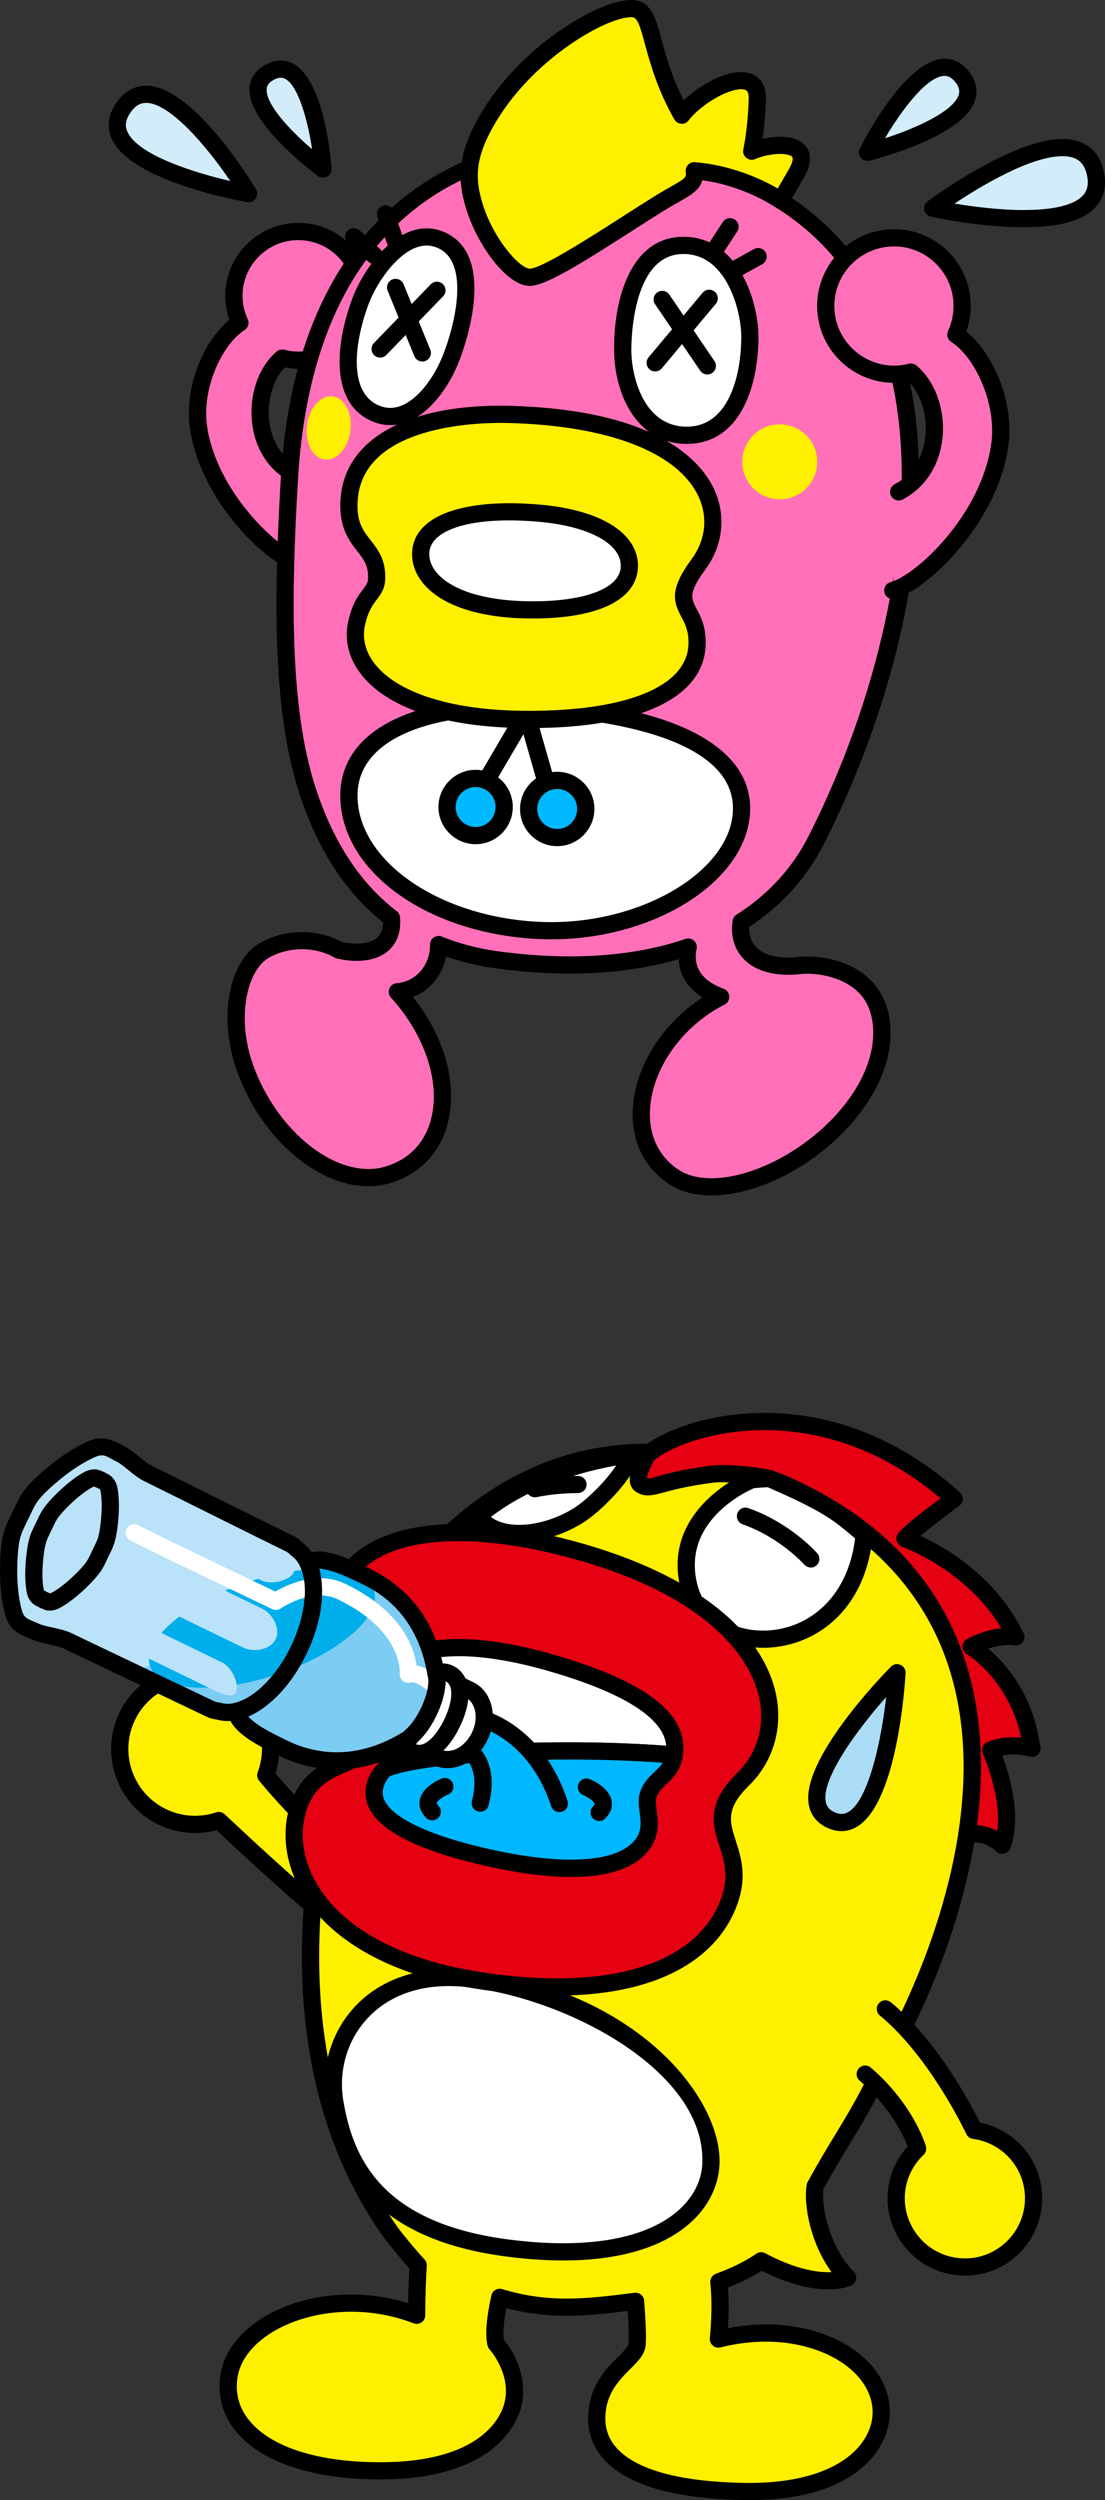 <?xml version="1.0" encoding="UTF-8"?>
<svg xmlns="http://www.w3.org/2000/svg" viewBox="0 0 101.636 229.954">
  <rect x="0" y="0" width="101.636" height="229.954" fill="#333333" stroke="none"/>
  <defs>
    <style>
      .cls-1, .cls-2 {
        fill: #00b8ff;
      }

      .cls-3, .cls-4 {
        fill: #fff;
      }

      .cls-5 {
        fill: #fff000;
      }

      .cls-6, .cls-7 {
        fill: #ff70b8;
      }

      .cls-8, .cls-9 {
        fill: #bae2f8;
      }

      .cls-10 {
        fill: #acddf7;
      }

      .cls-11 {
        fill: #e50012;
      }

      .cls-9, .cls-12, .cls-13 {
        mix-blend-mode: multiply;
      }

      .cls-12 {
        fill: #7dccf3;
      }

      .cls-13 {
        fill: #00aeeb;
      }

      .cls-14 {
        fill: #d2ecfa;
      }

      .cls-14, .cls-7, .cls-4, .cls-2 {
        fill-rule: evenodd;
      }

      .cls-15 {
        isolation: isolate;
      }
    </style>
  </defs>
  <g class="cls-15">
    <g id="_レイヤー_2" data-name="レイヤー 2">
      <g id="_レイヤー_1-2" data-name="レイヤー 1">
        <g>
          <g>
            <path class="cls-7" d="M27.536,51.878c-2.609-.724-8.332-6.26-9.268-12.522-.588-3.929,1.549-8.235,3.8-9.666-.419-.898-.621-1.917-.532-2.978,.275-3.255,3.137-5.673,6.394-5.399,3.255,.274,5.673,3.135,5.398,6.39-.273,3.255-3.134,5.673-6.392,5.4-.333-.03-.656-.091-.972-.172-2.821,2.377-2.937,8.547,1.06,10.627"/>
            <path d="M27.536,52.669c-.069,0-.141-.009-.212-.029-2.819-.782-8.846-6.519-9.839-13.167-.593-3.957,1.322-8.187,3.617-10.058-.312-.886-.434-1.831-.356-2.768,.312-3.685,3.583-6.428,7.25-6.122,1.784,.15,3.404,.987,4.56,2.356,1.157,1.368,1.711,3.105,1.559,4.89-.309,3.683-3.56,6.446-7.246,6.122-.223-.02-.445-.052-.672-.096-1.074,1.11-1.646,3.018-1.44,4.888,.209,1.891,1.168,3.412,2.632,4.174,.387,.202,.537,.679,.336,1.067-.199,.386-.674,.544-1.067,.336-1.939-1.009-3.205-2.979-3.473-5.402-.284-2.568,.607-5.131,2.27-6.532,.196-.164,.457-.225,.707-.161,.275,.071,.556,.124,.847,.15,2.792,.25,5.295-1.862,5.531-4.677,.115-1.365-.308-2.691-1.191-3.737s-2.121-1.684-3.485-1.799c-2.805-.249-5.302,1.86-5.539,4.677-.073,.881,.086,1.773,.46,2.576,.169,.36,.043,.788-.293,1.002-2.056,1.307-3.965,5.384-3.442,8.881,.903,6.041,6.554,11.282,8.698,11.878,.421,.116,.667,.553,.55,.974-.097,.349-.415,.579-.762,.579Z"/>
          </g>
          <g>
            <path class="cls-14" d="M79.786,14.008s5.534-10.916,8.7-6.952c3.167,3.962-8.7,6.952-8.7,6.952Z"/>
            <path d="M79.786,14.799c-.237,0-.466-.106-.618-.297-.193-.242-.228-.575-.087-.853,.428-.844,4.285-8.252,7.807-8.252,.587,0,1.448,.202,2.217,1.165,.858,1.072,.784,2.055,.57,2.69-1.103,3.27-8.819,5.302-9.696,5.523-.064,.016-.129,.024-.193,.024Zm7.102-7.819c-1.587,0-3.909,3.062-5.49,5.738,2.86-.924,6.267-2.458,6.776-3.972,.082-.246,.141-.637-.307-1.196-.407-.511-.755-.57-.98-.57Z"/>
          </g>
          <g>
            <path class="cls-14" d="M85.789,19.154s13.505-10.022,14.964-3.203c1.461,6.816-14.964,3.203-14.964,3.203Z"/>
            <path d="M94.16,20.901c-4.063,0-8.36-.935-8.542-.974-.303-.067-.539-.304-.603-.608-.066-.303,.053-.616,.302-.801,.315-.233,7.783-5.736,12.414-5.736,2.034,0,3.381,1.066,3.795,3.003,.264,1.228,.056,2.272-.617,3.105-1.094,1.354-3.302,2.011-6.749,2.011Zm-6.363-2.178c1.614,.269,4.056,.595,6.363,.595,3.61,0,4.993-.775,5.517-1.424,.363-.448,.462-1.031,.302-1.779-.26-1.21-.953-1.75-2.248-1.75-2.956,0-7.556,2.778-9.933,4.358Z"/>
          </g>
          <g>
            <path class="cls-14" d="M29.714,15.545s-.881-11.136-4.931-8.888c-4.05,2.247,4.931,8.888,4.931,8.888Z"/>
            <path d="M29.714,16.337c-.167,0-.332-.052-.471-.155-.666-.492-6.503-4.904-6.294-8.085,.04-.628,.325-1.508,1.451-2.131,.477-.265,.954-.4,1.419-.4,3.711,0,4.552,8.262,4.683,9.918,.025,.309-.134,.603-.405,.753-.12,.067-.252,.1-.384,.1Zm-3.895-9.188c-.193,0-.413,.067-.652,.199-.536,.299-.623,.611-.638,.85-.092,1.399,2.132,3.779,4.177,5.527-.473-3.124-1.514-6.577-2.887-6.577Z"/>
          </g>
          <g>
            <path class="cls-14" d="M22.861,17.806s-7.921-13.145-11.517-7.896c-3.601,5.245,11.517,7.896,11.517,7.896Z"/>
            <path d="M22.861,18.597c-.045,0-.091-.004-.136-.011-1.105-.194-10.845-2.006-12.481-5.897-.307-.728-.477-1.88,.448-3.226,.894-1.307,1.99-1.581,2.75-1.581,4.239,0,9.509,8.542,10.096,9.516,.16,.266,.15,.601-.025,.857-.149,.217-.394,.343-.652,.343ZM13.442,9.464c-.357,0-.897,.092-1.446,.893-.564,.823-.438,1.375-.294,1.718,.911,2.169,6.128,3.799,9.478,4.576-2.205-3.255-5.578-7.188-7.738-7.188Z"/>
          </g>
          <g>
            <path class="cls-6" d="M73.194,88.842c-4.045,.278-5.38-1.927-5.021-4.051,3.053-1.935,5.38-4.508,6.937-7.59,5.519-10.943,9.667-25.259,8.4-37.952-2.402-24.068-23.16-25.818-32.496-25.671,0,0-22.612-.01-24.398,30.477-.613,10.456-.823,21.002,1.65,28.624,1.671,5.154,4.242,9.089,7.737,11.751,.252,3.139-2.655,3.48-4.858,2.954-2.271-1.311-4.984-1.072-6.881,.064-2.226,1.336-3.366,5.768-1.87,10.356,2.233,6.842,8.438,11.625,13.159,10.285,6.452-1.836,6.889-10.391,.987-16.866,2.155-.167,3.823-2.036,3.8-4.346,1.635,.662,3.407,1.137,5.327,1.399,6.975,.95,12.879,.462,17.633-1.171-.457,2.18,.714,3.741,2.988,4.585-7.124,3.612-9.927,12.798-4.35,16.533,4.075,2.729,12.513-.791,16.745-6.615,2.839-3.902,2.945-7.634,1.623-9.885-1.451-2.465-4.84-3.208-7.111-2.88Z"/>
            <path d="M65.439,109.954h-.001c-1.551,0-2.877-.361-3.94-1.074-2.299-1.539-3.467-4.012-3.288-6.963,.235-3.878,2.748-7.807,6.398-10.172-1.364-.865-2.121-2.085-2.19-3.529-4.801,1.418-10.522,1.708-16.857,.843-1.575-.214-3.094-.577-4.529-1.077-.337,1.721-1.486,3.111-3.047,3.717,2.976,3.754,4.179,8.185,3.144,11.819-.761,2.672-2.663,4.566-5.357,5.332-.598,.17-1.23,.256-1.877,.256-4.927,0-10.195-4.753-12.251-11.056-1.523-4.667-.549-9.622,2.214-11.281,2.216-1.326,5.288-1.402,7.579-.131,.461,.102,.929,.156,1.361,.156,.635,0,1.496-.114,1.995-.654,.285-.308,.43-.748,.435-1.312-3.444-2.733-6.037-6.736-7.714-11.907-2.518-7.761-2.299-18.482-1.687-28.914,1.808-30.865,24.955-31.222,25.188-31.222,.298-.005,.619-.008,.954-.008,19.15,0,30.631,9.373,32.329,26.392,1.142,11.442-1.949,25.434-8.481,38.385-1.585,3.137-3.905,5.724-6.901,7.698-.043,.674,.141,1.286,.531,1.748,.678,.801,1.943,1.173,3.694,1.051,.309-.047,.704-.074,1.115-.074,2.303,0,5.281,.878,6.732,3.343,1.33,2.264,1.59,6.277-1.665,10.752-3.317,4.566-9.157,7.88-13.884,7.88Zm-2.139-23.64c.19,0,.377,.068,.524,.198,.213,.188,.309,.477,.251,.756-.356,1.697,.482,2.935,2.488,3.68,.295,.11,.497,.384,.515,.696,.018,.314-.151,.609-.432,.751-3.872,1.964-6.628,5.829-6.857,9.618-.143,2.367,.776,4.339,2.589,5.553,.799,.535,1.828,.806,3.06,.806,4.191,0,9.61-3.108,12.605-7.229,2.808-3.861,2.607-7.271,1.58-9.019-1.113-1.892-3.587-2.564-5.367-2.564-.332,0-.651,.023-.948,.066-.312,.023-.554,.032-.786,.032-2.399,0-3.654-.888-4.283-1.634-.76-.898-1.06-2.093-.845-3.364,.037-.222,.167-.416,.356-.538,2.907-1.842,5.145-4.291,6.654-7.279,6.306-12.503,9.416-26.528,8.32-37.516-2.06-20.635-17.862-24.966-30.755-24.966-.326,0-.638,.003-.941,.008-.905,.003-21.902,.387-23.621,29.733-.603,10.275-.824,20.82,1.614,28.332,1.621,5.006,4.133,8.83,7.463,11.366,.179,.136,.291,.342,.309,.567,.096,1.185-.185,2.142-.836,2.848-.702,.761-1.794,1.163-3.158,1.163-.587,0-1.221-.078-1.836-.225-.074-.018-.145-.047-.212-.085-1.816-1.048-4.307-1-6.079,.058-1.857,1.115-2.913,5.172-1.524,9.431,1.824,5.588,6.544,9.966,10.747,9.966,.501,0,.988-.067,1.445-.195,2.178-.621,3.654-2.087,4.267-4.243,.965-3.391-.467-7.839-3.65-11.329-.203-.225-.261-.544-.15-.825,.111-.281,.373-.474,.675-.497,1.769-.138,3.089-1.663,3.07-3.55-.003-.265,.127-.512,.346-.661,.218-.15,.5-.18,.742-.079,1.599,.647,3.327,1.1,5.138,1.349,6.591,.896,12.479,.509,17.269-1.136,.084-.029,.172-.043,.257-.043Z"/>
          </g>
          <g>
            <path class="cls-4" d="M68.196,74.773c.401-6.12-7.949-9.022-18.034-9.69-10.083-.669-18.07,1.956-18.07,8.087,0,5.956,6.753,11.61,16.73,12.363,10.081,.76,18.976-4.644,19.374-10.761Z"/>
            <path d="M50.724,86.397h-.001c-.647,0-1.302-.024-1.961-.074-9.955-.751-17.462-6.406-17.462-13.152,0-5.623,5.932-8.981,15.871-8.981,.984,0,2.009,.035,3.043,.103,12.314,.815,19.156,4.653,18.771,10.531-.409,6.273-8.773,11.572-18.262,11.572Zm-3.553-20.624c-8.947,0-14.289,2.766-14.289,7.397,0,5.813,7.028,10.897,15.998,11.575,.619,.047,1.234,.068,1.842,.068,8.537,.001,16.333-4.715,16.683-10.092,.454-6.923-11.946-8.494-17.296-8.848-1-.067-1.988-.1-2.938-.1Z"/>
          </g>
          <g>
            <g>
              <path class="cls-2" d="M53.881,74.407c-.003,1.452-1.178,2.629-2.629,2.629-1.453,0-2.629-1.178-2.627-2.631,0-1.45,1.176-2.627,2.627-2.627,1.451,0,2.629,1.177,2.629,2.628Z"/>
              <path d="M51.251,77.827c-.915,0-1.774-.356-2.42-1.003-.645-.646-.999-1.506-.998-2.42,0-1.884,1.533-3.417,3.418-3.417,1.886,0,3.42,1.534,3.42,3.419-.003,1.886-1.538,3.42-3.42,3.42Zm0-5.258c-1.012,0-1.836,.824-1.836,1.836,0,.492,.189,.954,.536,1.301,.347,.347,.809,.539,1.299,.539,1.012,0,1.836-.825,1.838-1.84,0-1.012-.825-1.836-1.838-1.836Z"/>
            </g>
            <path d="M50.201,72.644c-.344,0-.662-.226-.761-.574l-1.802-6.316c-.12-.42,.124-.858,.544-.978,.419-.125,.86,.124,.978,.544l1.802,6.316c.12,.42-.124,.858-.544,.978-.072,.021-.145,.03-.217,.03Z"/>
          </g>
          <g>
            <g>
              <path class="cls-2" d="M41.117,74.225c0,1.451,1.176,2.629,2.627,2.629,1.453,.001,2.629-1.176,2.629-2.629,.003-1.451-1.176-2.628-2.627-2.628-1.451,0-2.629,1.177-2.629,2.628Z"/>
              <path d="M43.747,77.646h0c-1.886,0-3.42-1.534-3.42-3.42,0-1.885,1.534-3.419,3.42-3.419,.915,0,1.774,.356,2.42,1.003,.646,.647,.999,1.505,.998,2.417,0,.912-.355,1.771-1,2.417-.645,.646-1.504,1.002-2.417,1.002Zm0-5.257c-1.013,0-1.838,.824-1.838,1.837s.824,1.838,1.836,1.838h.002c.491,0,.951-.192,1.298-.537,.347-.347,.537-.809,.537-1.301,0-.491-.189-.951-.536-1.297-.347-.348-.809-.54-1.3-.54Z"/>
            </g>
            <path d="M44.798,72.464c-.135,0-.274-.035-.399-.109-.377-.221-.503-.707-.283-1.083l3.601-6.136c.22-.376,.704-.503,1.083-.283,.377,.221,.503,.706,.283,1.082l-3.601,6.136c-.148,.251-.411,.391-.684,.391Z"/>
          </g>
          <g>
            <path class="cls-5" d="M46.921,38.12c-6.417-.178-14.32,1.47-14.805,7.768-.331,4.314,2.68,4.142,2.523,7.387-.068,1.402-1.267,1.369-1.85,4.104-.863,4.06,3.545,8.553,14.805,8.781,10.182,.204,16.294-2.26,16.515-6.782,.187-3.78-2.962-3.274,.129-7.465,3.563-4.835,.651-13.291-17.318-13.794Z"/>
            <path d="M48.752,66.964h0c-.385,0-.776-.005-1.173-.013-6.852-.139-11.938-1.87-14.32-4.874-1.175-1.48-1.604-3.162-1.242-4.862,.357-1.681,.945-2.453,1.375-3.018,.302-.395,.439-.577,.458-.96,.057-1.201-.385-1.769-.997-2.556-.77-.989-1.727-2.221-1.525-4.854,.41-5.329,5.897-8.511,14.68-8.511,.314,0,.627,.004,.935,.013,13.231,.371,17.381,4.885,18.678,7.542,1.195,2.45,.916,5.259-.744,7.512-1.586,2.151-1.31,2.672-.806,3.619,.386,.725,.915,1.72,.83,3.417-.235,4.794-6.122,7.546-16.148,7.546Zm-2.744-28.066c-2.947,0-12.599,.509-13.103,7.05-.155,2.024,.472,2.829,1.197,3.761,.662,.852,1.414,1.817,1.327,3.603-.042,.876-.416,1.368-.778,1.843-.376,.495-.802,1.055-1.088,2.388-.26,1.224,.063,2.452,.935,3.55,2.053,2.589,6.833,4.147,13.113,4.275,9.615,.188,15.515-2.088,15.709-6.03,.062-1.26-.299-1.939-.648-2.595-.753-1.418-1.096-2.554,.93-5.3,1.325-1.798,1.542-3.94,.595-5.879-1.939-3.976-8.244-6.401-17.299-6.654-.294-.009-.592-.013-.891-.013Z"/>
          </g>
          <g>
            <path class="cls-4" d="M40.852,22.219c3.303,1.792,1.784,7.865,.583,10.849-1.201,2.989-4.01,6.456-7.176,4.823-2.988-1.542-2.607-6.175-1.09-10.217,.987-2.629,4.239-7.315,7.684-5.455Z"/>
            <path d="M35.902,39.101c-.679,0-1.354-.17-2.005-.507-3.502-1.807-3.056-6.97-1.469-11.197,.927-2.473,3.596-6.394,6.808-6.394,.683,0,1.353,.175,1.992,.52,4.553,2.47,1.325,10.89,.941,11.841-1.064,2.647-3.343,5.738-6.268,5.738Zm3.335-16.517c-2.26,0-4.514,3.203-5.327,5.367-1.286,3.428-1.871,7.903,.713,9.237,.425,.218,.855,.33,1.279,.33,1.987,0,3.881-2.46,4.799-4.746,1.113-2.764,2.497-8.381-.226-9.859-.41-.221-.816-.329-1.239-.329Z"/>
          </g>
          <path d="M36.386,23.041c-.324,0-.63-.201-.744-.524l-.926-2.583c-.148-.411,.066-.864,.477-1.012,.41-.148,.865,.066,1.012,.477l.926,2.583c.148,.411-.066,.864-.477,1.012-.088,.032-.179,.047-.267,.047Z"/>
          <path d="M34.433,24.292c-.19,0-.382-.068-.534-.207l-1.89-1.726c-.323-.294-.346-.795-.051-1.118,.295-.322,.796-.346,1.118-.05l1.89,1.726c.323,.294,.346,.795,.051,1.118-.156,.17-.37,.257-.584,.257Z"/>
          <g>
            <path class="cls-4" d="M62.654,22.576c-4.517,.177-5.435,6.481-5.375,9.779,.058,3.303,1.726,7.772,6.021,7.679,4.053-.09,5.632-4.547,5.673-8.969,.028-2.875-1.615-8.673-6.318-8.489Z"/>
            <path d="M63.168,40.826c-4.486,0-6.607-4.384-6.679-8.457-.087-4.768,1.466-10.401,6.134-10.584l.249-.005c1.578,0,2.959,.587,4.103,1.742,1.948,1.967,2.811,5.293,2.79,7.55-.042,4.647-1.757,9.649-6.446,9.753l-.15,.001Zm-.296-17.463l-.186,.004c-4.723,.184-4.621,8.615-4.615,8.973,.042,2.388,1.162,6.904,5.098,6.904l.114-.001c3.558-.078,4.864-4.28,4.899-8.186,.015-1.619-.593-4.665-2.333-6.421-.835-.845-1.837-1.273-2.977-1.273Z"/>
          </g>
          <path d="M65.648,23.941c-.148,0-.298-.042-.432-.129-.366-.238-.469-.729-.23-1.095l1.499-2.296c.237-.365,.728-.469,1.095-.23,.366,.238,.469,.729,.23,1.095l-1.499,2.296c-.151,.232-.405,.358-.664,.358Z"/>
          <path d="M67.495,25.634c-.279,0-.549-.146-.694-.407-.211-.382-.073-.864,.309-1.076l2.238-1.239c.384-.212,.864-.073,1.076,.309,.211,.382,.073,.864-.309,1.076l-2.238,1.239c-.121,.067-.254,.098-.382,.098Z"/>
          <path d="M34.965,32.891c-.198,0-.396-.073-.55-.222-.314-.304-.323-.805-.019-1.119l5.221-5.399c.303-.313,.804-.323,1.119-.019,.314,.304,.323,.805,.019,1.119l-5.221,5.399c-.155,.16-.362,.241-.569,.241Z"/>
          <g>
            <path class="cls-3" d="M57.875,52.325c-.255,2.528-3.896,3.878-9.506,3.765-6.98-.141-9.914-2.887-9.659-5.418,.252-2.532,3.984-4.063,10.871-3.472,5.587,.479,8.547,2.594,8.294,5.125Z"/>
            <path d="M49.015,56.887c-.218,0-.438-.001-.662-.006-4.317-.087-7.622-1.181-9.304-3.08-.852-.96-1.242-2.071-1.127-3.208,.318-3.197,4.728-4.782,11.726-4.181,3.817,.328,6.689,1.434,8.086,3.118,.709,.854,1.029,1.848,.927,2.874-.288,2.85-3.803,4.484-9.647,4.484Zm-2.226-9.022c-4.321,0-7.115,1.105-7.293,2.885-.07,.688,.185,1.38,.737,2.002,1.365,1.54,4.336,2.469,8.152,2.546l.63,.006c4.789,0,7.882-1.172,8.072-3.06,.061-.603-.131-1.177-.57-1.706-1.108-1.335-3.661-2.265-7.005-2.551-.956-.082-1.872-.124-2.723-.124Z"/>
          </g>
          <g>
            <path class="cls-5" d="M69.142,13.908c.247-1.255,.457-2.855,.512-4.801,.101-3.424-5.037-.969-6.947,1.485-3.187-5.666-2.475-9.596-4.444-9.791-2.433-.241-9.437,3.675-13.185,9.768-2.155,3.504-2.276,5.728-1.428,8.462,.984,3.167,3.424,6.318,4.979,6.47,1.554,.154,7.868-4.223,12.042-6.808,2.342-1.451,3.364-1.59,3.182-2.985,4.446,.337,7.974,2.695,7.956,2.735,.013-.028,0,0,1.428-2.468,1.867-3.235-2.359-2.84-4.095-2.068Z"/>
            <path d="M48.714,26.296c-.026,0-.136-.005-.163-.007-2.111-.206-4.675-3.866-5.656-7.023-.848-2.731-.891-5.209,1.51-9.112C48.295,3.83,55.581-.274,58.342,.014c1.563,.154,1.978,1.683,2.503,3.618,.394,1.451,.915,3.373,2.035,5.601,1.442-1.375,3.617-2.604,5.289-2.604,.868,0,1.383,.342,1.663,.63,.43,.444,.637,1.074,.613,1.871-.037,1.265-.139,2.483-.307,3.635,.545-.119,1.113-.187,1.625-.187,1.543,0,2.205,.587,2.491,1.08,.41,.709,.298,1.623-.332,2.714l-1.413,2.439c-.204,.368-.666,.522-1.047,.333-.059-.029-.114-.064-.163-.106l-.004,.005c-.026-.021-2.868-1.951-6.701-2.462-.24,.911-1.08,1.385-2.146,1.987-.387,.22-.842,.476-1.361,.797-.918,.569-1.941,1.225-2.993,1.9-4.879,3.13-7.945,5.03-9.381,5.03ZM58.039,1.582c-2.233,0-8.755,3.661-12.286,9.402-2.106,3.424-2.098,5.387-1.346,7.812,.973,3.13,3.298,5.819,4.3,5.917l.007,.791v-.791c1.075,0,5.559-2.877,8.527-4.781,1.06-.68,2.089-1.34,3.014-1.913,.54-.336,1.012-.602,1.416-.83,1.47-.83,1.46-.903,1.398-1.38-.03-.236,.047-.473,.211-.646,.164-.174,.413-.275,.633-.245,3.258,.246,6.172,1.561,7.621,2.419l1.019-1.759c.389-.672,.391-1.027,.331-1.13-.079-.139-.464-.289-1.119-.289-.859,0-1.774,.237-2.3,.471-.272,.12-.585,.08-.815-.105-.231-.184-.341-.482-.283-.771,.283-1.436,.449-3.007,.497-4.671,.01-.344-.049-.602-.167-.723-.121-.124-.353-.15-.527-.15-1.315,0-3.711,1.421-4.837,2.866-.161,.211-.396,.344-.684,.303-.264-.019-.501-.17-.631-.401-1.582-2.812-2.228-5.194-2.7-6.933-.429-1.583-.675-2.412-1.132-2.458-.047-.004-.095-.006-.146-.006Z"/>
          </g>
          <path d="M38.844,33.251c-.312,0-.607-.185-.733-.492l-2.458-6.022c-.165-.405,.029-.867,.434-1.032,.404-.163,.864,.029,1.032,.434l2.458,6.022c.165,.405-.029,.867-.434,1.032-.098,.039-.199,.058-.299,.058Z"/>
          <path d="M60.262,34.163c-.179,0-.36-.061-.508-.184-.334-.28-.379-.78-.098-1.115l4.969-5.935c.281-.336,.78-.377,1.115-.098,.334,.28,.379,.78,.098,1.115l-4.969,5.935c-.156,.187-.381,.283-.607,.283Z"/>
          <path d="M65.06,34.443c-.254,0-.503-.121-.656-.347l-4.151-6.112c-.245-.361-.151-.853,.211-1.099,.362-.245,.854-.151,1.099,.211l4.151,6.112c.245,.361,.151,.853-.211,1.099-.136,.092-.29,.136-.443,.136Z"/>
          <g>
            <path class="cls-7" d="M82.115,54.309c2.766-.768,8.839-6.638,9.829-13.279,.623-4.166-1.643-8.735-4.027-10.25,.442-.956,.656-2.035,.56-3.161-.29-3.453-3.326-6.016-6.778-5.724s-6.018,3.326-5.725,6.778c.29,3.452,3.323,6.016,6.778,5.725,.353-.032,.696-.096,1.032-.182,2.99,2.521,3.114,8.817-1.125,11.022"/>
            <path d="M82.115,55.101c-.347,0-.665-.23-.762-.579-.117-.421,.129-.858,.55-.974,2.351-.654,8.286-6.103,9.258-12.633,.558-3.73-1.477-8.073-3.669-9.466-.336-.212-.46-.64-.294-.999,.4-.868,.569-1.823,.49-2.762-.122-1.46-.806-2.783-1.925-3.728-1.119-.945-2.554-1.407-3.997-1.274-1.46,.124-2.785,.807-3.73,1.925-.945,1.119-1.398,2.538-1.274,3.997,.252,3.013,2.932,5.247,5.922,5.004,.307-.028,.608-.085,.903-.16,.245-.063,.51-.002,.705,.161,1.742,1.47,2.681,4.109,2.391,6.727-.276,2.494-1.611,4.536-3.661,5.602-.388,.207-.867,.051-1.066-.337-.202-.387-.052-.866,.337-1.066,1.573-.819,2.6-2.414,2.817-4.373,.217-1.957-.388-3.904-1.557-5.083-.25,.049-.492,.085-.732,.106-3.871,.322-7.311-2.566-7.637-6.447-.159-1.88,.424-3.709,1.643-5.151,1.218-1.442,2.925-2.323,4.805-2.482,1.874-.165,3.709,.423,5.151,1.641,1.442,1.218,2.324,2.925,2.482,4.805,.084,.995-.047,2.004-.382,2.95,2.434,1.962,4.471,6.447,3.843,10.645-1.046,7.029-7.417,13.096-10.399,13.924-.071,.02-.143,.029-.212,.029Z"/>
          </g>
          <path class="cls-5" d="M68.274,42.475c-.003,1.906,1.542,3.451,3.447,3.448,1.905,.003,3.447-1.541,3.447-3.447,.003-1.903-1.539-3.447-3.444-3.45-1.905,0-3.449,1.544-3.449,3.448Z"/>
          <path class="cls-5" d="M28.225,39.191c-.174,1.607,.583,2.988,1.693,3.081,1.108,.096,2.147-1.13,2.322-2.735,.174-1.606-.583-2.985-1.691-3.081-1.108-.093-2.147,1.13-2.324,2.735Z"/>
        </g>
        <g>
          <g>
            <path class="cls-5" d="M36.761,174.351c-6.523-3.921-12.317-11.065-12.317-11.065,1.171-3.138-.071-6.75-3.078-8.452-3.336-1.886-7.568-.714-9.455,2.62-1.885,3.337-.714,7.569,2.622,9.455,1.776,1.004,3.803,1.133,5.597,.539,0,0,8.607,8.202,14.217,12.379"/>
            <path d="M34.347,180.617c-.165,0-.331-.051-.473-.156-4.958-3.693-12.313-10.574-13.957-12.125-1.944,.514-4.022,.251-5.773-.738-3.707-2.096-5.018-6.821-2.921-10.533,2.102-3.708,6.827-5.015,10.534-2.92,3.186,1.802,4.643,5.519,3.581,8.974,1.221,1.442,6.298,7.227,11.832,10.553,.375,.225,.496,.712,.271,1.086-.227,.375-.714,.496-1.086,.271-6.567-3.948-12.284-10.948-12.524-11.245-.177-.218-.225-.512-.127-.775,1.061-2.844-.086-5.992-2.727-7.487-2.954-1.669-6.71-.626-8.376,2.321-1.668,2.952-.626,6.709,2.323,8.376,1.501,.849,3.309,1.024,4.958,.476,.275-.091,.583-.023,.795,.179,.086,.081,8.636,8.217,14.144,12.317,.349,.261,.423,.757,.161,1.107-.155,.209-.394,.319-.635,.319Z"/>
          </g>
          <g>
            <path class="cls-5" d="M80.373,191.662c-1.802,3.6-3.268,5.511-5.395,9.418-.323,1.975,.633,6.062,2.988,8.414,0,0-2.662,1.267-7.959-1.557-1.012,.71-2.331,1.368-3.886,1.935,.265,2.525-.043,5.264-.043,5.264,7.595-1.915,14.267,1.383,14.928,6.02,.492,3.44-2.718,8.152-12.501,8.002-8.832-.137-13.573-2.535-13.619-6.635-.048-4.099,3.497-5.348,3.702-6.82,.101-.719-.028-2.685-.129-4.039-4.686,.601-8.102,.963-12.496-.363-.333,1.501-.593,3.217-.356,4.247,0,0,2.362,2.564,1.547,5.691-.747,2.87-4.221,6.445-13.861,5.978-8.423-.408-12.965-4.025-12.228-8.696,.815-5.163,9.513-8.561,17.257-5.57,0,0-.01-2.18,.141-4.604-.467-.464-2.084-2.407-2.47-2.944-12.778-17.859-5.907-42.314-2.463-52.473,3.437-10.158,17.558-25.964,38.666-16.385,24.906,11.301,17.247,37.117,11.032,49.667-.699,1.351-2.856,5.45-2.856,5.45Z"/>
            <path d="M68.958,229.954l-.465-.004c-12.458-.193-14.368-4.73-14.397-7.417-.035-2.972,1.645-4.651,2.758-5.763,.429-.428,.915-.914,.951-1.175,.057-.41,.032-1.431-.076-3.04-2.058,.257-3.835,.442-5.625,.442-1.933,0-3.713-.225-5.536-.703-.238,1.266-.315,2.272-.222,2.901,.561,.688,2.367,3.203,1.575,6.244-.425,1.632-2.805,7.136-14.665,6.569-5.365-.26-9.47-1.819-11.562-4.389-1.224-1.505-1.711-3.31-1.411-5.22,.662-4.194,5.823-7.357,12.002-7.357,1.8,0,3.563,.268,5.255,.799,.013-.804,.043-1.961,.114-3.2-.657-.724-1.945-2.277-2.303-2.776-9.146-12.782-10.034-31.174-2.57-53.19,2.705-7.995,12.038-19.889,26.665-19.889,4.235,0,8.636,1.023,13.077,3.038,8.067,3.661,13.448,9.134,15.992,16.269,4.72,13.238-1.629,28.516-4.577,34.47-.705,1.365-2.865,5.468-2.865,5.468-1.009,2.016-1.923,3.521-2.889,5.114-.756,1.245-1.537,2.532-2.443,4.19-.231,1.829,.688,5.506,2.783,7.6,.182,.182,.265,.44,.221,.694-.043,.253-.207,.469-.439,.58-.078,.037-.796,.36-2.125,.36-1.269,0-3.341-.305-6.123-1.713-.872,.56-1.909,1.077-3.097,1.544,.102,1.413,.053,2.806-.005,3.731,1.168-.226,2.338-.34,3.491-.34,5.973,0,10.743,3.051,11.343,7.254,.248,1.736-.342,3.577-1.62,5.05-1.525,1.76-4.71,3.858-11.211,3.858Zm-10.499-19.08c.182,0,.358,.062,.501,.178,.168,.138,.273,.338,.288,.555,.172,2.298,.209,3.596,.124,4.208-.109,.786-.708,1.384-1.4,2.076-1.033,1.033-2.32,2.319-2.294,4.625,.04,3.647,4.6,5.725,12.84,5.853l.44,.003c4.607,0,8.164-1.176,10.015-3.311,.992-1.144,1.436-2.489,1.249-3.79-.479-3.361-4.682-5.895-9.776-5.895-1.375,0-2.78,.179-4.176,.53-.248,.067-.518,0-.713-.171-.196-.171-.295-.426-.266-.684,.003-.026,.294-2.687,.042-5.093-.038-.361,.175-.702,.516-.826,1.495-.546,2.74-1.165,3.703-1.84,.242-.17,.564-.192,.826-.051,2.96,1.579,4.982,1.794,6.108,1.74-1.929-2.622-2.594-6.171-2.29-8.027,.014-.088,.043-.172,.086-.25,.954-1.751,1.764-3.087,2.549-4.378,.949-1.565,1.847-3.043,2.834-5.016,.008-.015,2.163-4.11,2.862-5.46,2.853-5.761,9.015-20.556,4.498-33.223-2.393-6.715-7.493-11.883-15.154-15.36-4.235-1.922-8.415-2.896-12.424-2.896-13.793,0-22.607,11.252-25.166,18.814-5.086,15.001-8.805,36.159,2.357,51.759,.367,.511,1.951,2.412,2.385,2.844,.161,.16,.246,.383,.232,.61-.148,2.368-.14,4.53-.14,4.551,.001,.262-.126,.507-.342,.655-.216,.148-.49,.181-.734,.086-1.831-.707-3.765-1.065-5.752-1.065-5.321,0-9.906,2.645-10.438,6.021-.233,1.475,.129,2.812,1.074,3.974,1.804,2.217,5.501,3.57,10.41,3.808,.564,.027,1.107,.04,1.628,.04,9.295,0,11.098-4.154,11.43-5.427,.693-2.657-1.344-4.935-1.365-4.957-.091-.1-.156-.225-.187-.357-.225-.977-.106-2.523,.355-4.596,.047-.215,.183-.4,.372-.512,.191-.11,.419-.138,.628-.074,1.968,.594,3.846,.871,5.912,.871,1.932,0,3.892-.232,6.254-.534,.034-.004,.067-.006,.101-.006Z"/>
          </g>
          <g>
            <path class="cls-3" d="M54.057,138.769c1.933-1.581,3.82-3.876,3.878-4.994-5.425,.821-10.167,2.534-13.959,5.667,2.009,2.735,7.29,1.609,10.081-.673Z"/>
            <path d="M47.748,141.836h0c-1.959,0-3.485-.666-4.41-1.926-.248-.338-.19-.811,.134-1.079,3.658-3.022,8.35-4.933,14.344-5.84,.235-.038,.474,.037,.65,.196,.177,.16,.271,.39,.259,.628-.086,1.653-2.538,4.234-4.167,5.566-1.824,1.491-4.497,2.455-6.809,2.455Zm-2.596-2.316c.776,.593,1.799,.734,2.596,.734,1.939,.001,4.273-.843,5.808-2.098,1.341-1.097,2.498-2.411,3.114-3.367-4.692,.869-8.479,2.424-11.518,4.731Z"/>
          </g>
          <g>
            <path class="cls-3" d="M43.201,181.996c-8.971-1.067-13.409,5.44-12.395,11.399,.987,5.798,4.055,11.789,15.716,13.349,13.031,1.745,18.633-2.91,18.865-7.663,.28-5.813-7.479-15.334-22.186-17.085Z"/>
            <path d="M51.793,207.91h-.001c-1.676,0-3.485-.128-5.375-.382-12.849-1.719-15.509-8.814-16.391-14.001-.53-3.112,.307-6.248,2.295-8.603,2.453-2.904,6.421-4.254,10.973-3.714,15.202,1.81,23.18,11.738,22.882,17.909-.198,4.056-4.084,8.791-14.383,8.791Zm-10.492-25.238c-4.138,0-6.509,1.78-7.771,3.273-1.687,1.999-2.395,4.665-1.944,7.317,.867,5.091,3.359,11.135,15.041,12.698,1.822,.244,3.559,.367,5.165,.367,9.189,.001,12.64-3.924,12.805-7.284,.406-8.441-12.242-15.16-21.489-16.261-.616-.073-1.223-.11-1.807-.11Z"/>
          </g>
          <g>
            <path class="cls-11" d="M94.887,160.795c-.818-6.554-5.569-9.34-5.569-9.34,2.294-1.228,4.095-.9,4.095-.9-3.111-6.554-10.124-9.01-10.124-9.01-.492,0,4.471-3.689,4.471-3.689-11.951-10.763-24.883-6.833-28.181-4.096,0,0-.038,.065-.096,.169-.303,.536-1.178,2.205-.56,2.616,.977,.65,1.466-.299,6.546-.954,1.305-.168,4.186,.126,5.309,.403,.606,.228,.805,.279,1.418,.551,.876,.39,1.706,.801,2.503,1.224,13.687,7.304,15.95,19.637,14.26,30.824,.02,.095,.03,.147,.03,.147,1.882-.41,3.195,.983,3.195,.983,1.312-3.522-1.065-8.765-1.065-8.765,1.802-.737,3.768-.163,3.768-.163Z"/>
            <path d="M92.185,170.515c-.215,0-.421-.086-.573-.245h0c-.008-.008-.801-.814-1.927-.814-.175,0-.352,.019-.527,.057-.206,.044-.425,.005-.603-.113-.178-.117-.302-.302-.342-.51l-.026-.132c-.02-.093-.023-.189-.009-.283,2.098-13.888-2.561-23.984-13.849-30.008-.833-.442-1.635-.835-2.453-1.2-.409-.181-.623-.259-.915-.364l-.46-.169c-.905-.217-3.691-.518-4.929-.359-2.339,.302-3.668,.663-4.547,.903-1.215,.329-1.817,.406-2.538-.075-.849-.565-.744-1.798,.31-3.664l.101-.178c.047-.08,.107-.152,.178-.211,1.918-1.592,6.142-3.197,11.257-3.197,4.488,0,11.248,1.269,17.96,7.314,.175,.159,.271,.388,.261,.625-.011,.237-.129,.456-.319,.598-1.283,.954-2.718,2.062-3.573,2.768,2.153,.99,6.875,3.649,9.388,8.79,.114,.138,.183,.314,.183,.505,0,.441-.39,.801-.804,.791-.049,.006-.103-.002-.155-.013-.058-.01-.972-.162-2.381,.303,1.537,1.304,4.104,4.133,4.755,8.861,.037,.092,.058,.193,.058,.298,0,.447-.365,.83-.823,.79-.072,0-.144-.01-.215-.03-.006-.002-.646-.182-1.486-.182-.352,0-.688,.031-1.002,.092,.637,1.691,1.843,5.589,.747,8.535-.096,.256-.317,.445-.585,.5-.052,.01-.105,.015-.156,.015Zm-2.324-2.638c.738,.033,1.366,.267,1.848,.528,.483-3.111-1.29-7.076-1.31-7.12-.09-.196-.095-.42-.015-.619,.079-.2,.237-.359,.435-.44,.707-.289,1.5-.435,2.362-.435,.268,0,.517,.014,.744,.037-1.096-5.31-4.969-7.667-5.01-7.691-.245-.146-.394-.413-.387-.698,.006-.285,.164-.546,.416-.681,1.214-.65,2.309-.909,3.152-.996-3.154-5.346-9.006-7.447-9.068-7.469v-.001c-.24-.083-.444-.274-.524-.513-.188-.568-.259-.78,3.998-3.971-6.094-5.162-12.122-6.271-16.172-6.271-4.594,0-8.434,1.406-10.136,2.744l-.019,.033c-.44,.779-.642,1.375-.674,1.645,.259,.079,.556-.058,1.106-.208,.921-.251,2.313-.63,4.76-.945,1.413-.182,4.428,.129,5.601,.42l.529,.19c.326,.117,.564,.204,1.019,.406,.854,.381,1.689,.789,2.554,1.249,14.47,7.722,16.108,20.846,14.789,30.807Z"/>
          </g>
          <g>
            <path class="cls-3" d="M72.578,136.798c-.384-.17-1.138-.515-1.799-.804-.52,.009-1.067,.045-1.64,.113,0,0-7.527,3.029-5.753,9.876,1.862,7.178,14.986,6.829,16.099-4.818-1.582-1.328-2.314-2.026-4.403-3.142-.797-.425-1.63-.834-2.503-1.225Z"/>
            <path d="M70.195,151.559h-.001c-3.696-.001-6.74-2.161-7.574-5.377-1.927-7.434,6.142-10.776,6.224-10.809,.064-.026,.132-.044,.203-.052,.599-.071,1.173-.108,1.718-.118,.097,.006,.226,.02,.332,.066,.43,.189,.9,.4,1.282,.572l.521,.234c.872,.39,1.731,.811,2.554,1.25,1.937,1.033,2.778,1.746,4.053,2.822l.487,.411c.199,.168,.304,.422,.279,.681-.68,7.128-5.551,10.319-10.077,10.319Zm-.853-14.678c-.853,.371-6.683,3.141-5.191,8.904,.661,2.546,3.032,4.192,6.042,4.193h.001c3.724,0,7.732-2.626,8.457-8.479l-.168-.142c-1.24-1.048-1.988-1.681-3.775-2.634-.791-.422-1.618-.826-2.454-1.201l-.526-.236c-.332-.149-.728-.328-1.108-.495-.409,.012-.836,.042-1.279,.091Z"/>
          </g>
          <g>
            <path class="cls-11" d="M50.602,142.019c-7.398-1.718-17.908-2.236-20.081,5.58-1.688,6.067,4.317,8.934,3.275,12.886-.56,2.114-4.658,1.367-6.213,5.379-2.046,5.281,1.554,13.848,16.061,16.23,11.888,1.953,20.467-.435,23.185-6.601,2.526-5.731-3.137-7.275,1.511-11.834,5.362-5.26,2.983-16.826-17.739-21.64Z"/>
            <path d="M51.242,183.549h-.001c-2.396,0-4.994-.227-7.724-.676-7.627-1.252-13.243-4.416-15.809-8.908-1.558-2.724-1.871-5.782-.862-8.388,1.009-2.605,2.999-3.458,4.451-4.08,1.018-.437,1.6-.708,1.735-1.215,.377-1.433-.449-2.804-1.407-4.393-1.289-2.14-2.896-4.804-1.866-8.502,1.312-4.721,5.603-7.217,12.409-7.217,3.284,0,6.496,.586,8.614,1.077,11.231,2.609,18.678,7.685,20.431,13.927,.935,3.326,.068,6.709-2.316,9.048-2.17,2.129-1.792,3.309-1.218,5.095,.515,1.6,1.155,3.593-.124,6.493-2.199,4.99-7.994,7.738-16.312,7.738Zm-9.074-41.797c-6.105,0-9.767,2.038-10.885,6.058-.845,3.042,.447,5.187,1.697,7.262,1.047,1.737,2.13,3.533,1.581,5.614-.338,1.279-1.508,1.78-2.639,2.265-1.392,.596-2.831,1.213-3.6,3.197-.837,2.16-.56,4.723,.76,7.031,2.325,4.07,7.544,6.958,14.692,8.132,2.644,.435,5.156,.655,7.467,.655h.001c7.655,0,12.932-2.413,14.864-6.794,1.036-2.35,.542-3.886,.066-5.371-.616-1.915-1.252-3.896,1.616-6.709,1.995-1.957,2.689-4.687,1.901-7.491-.753-2.682-4.138-9.299-19.266-12.813-2.036-.473-5.121-1.037-8.255-1.037Z"/>
          </g>
          <g>
            <path class="cls-10" d="M82.505,153.853s-1.004,15.816-6.064,13.554c-5.057-2.263,6.064-13.554,6.064-13.554Z"/>
            <path d="M77.402,168.42c-.42,0-.852-.098-1.283-.291-.949-.425-1.547-1.157-1.727-2.118-.776-4.118,6.696-11.845,7.55-12.713,.232-.238,.588-.303,.887-.167,.302,.135,.488,.443,.467,.773-.154,2.424-1.162,14.516-5.893,14.516Zm4.109-12.339c-2.801,3.162-5.958,7.549-5.564,9.637,.084,.453,.337,.751,.818,.966,.227,.101,.44,.153,.637,.153,2.079,0,3.533-5.71,4.109-10.756Z"/>
          </g>
          <g>
            <path class="cls-5" d="M79.581,190.769c3.8,3.285,4.822,6.854,4.822,6.854-2.213,2.099-2.639,5.55-.858,8.145,1.973,2.876,5.905,3.609,8.781,1.634,2.877-1.975,3.608-5.906,1.635-8.782-1.052-1.532-2.66-2.448-4.365-2.68,0,0-3.338-7.19-8.161-11.168"/>
            <path d="M88.767,209.304c-.437,0-.877-.04-1.315-.122-1.866-.348-3.486-1.401-4.56-2.966-1.889-2.751-1.616-6.368,.599-8.795-.391-1-1.612-3.619-4.428-6.054-.33-.286-.367-.785-.081-1.116,.286-.331,.787-.367,1.115-.081,3.934,3.4,5.021,7.08,5.066,7.235,.081,.283-.003,.589-.216,.792-1.98,1.877-2.295,4.873-.751,7.124,.835,1.217,2.094,2.036,3.544,2.306,1.451,.268,2.921-.041,4.137-.877,2.512-1.724,3.154-5.17,1.431-7.682-.879-1.279-2.271-2.133-3.819-2.343-.267-.036-.498-.206-.612-.451-.033-.071-3.323-7.077-7.946-10.891-.337-.278-.385-.777-.107-1.114,.279-.339,.778-.383,1.114-.107,4.321,3.566,7.421,9.5,8.192,11.066,1.817,.361,3.433,1.417,4.483,2.945,2.217,3.231,1.392,7.664-1.84,9.882-1.197,.822-2.585,1.25-4.007,1.25Z"/>
          </g>
          <g>
            <path class="cls-3" d="M62.023,161.421c.033-.242,.05-.507,.04-.807-.149-3.888-6.697-6.318-11.343-7.661-13.01-3.756-17.002,.812-14.3,4.029,4.769,5.679,1.002,3.983-.989,5.705,2.397-.984,9.271-1.676,17.384-1.643,3.359,.014,6.503,.149,9.208,.377Z"/>
            <path d="M35.432,163.479c-.267,0-.526-.137-.674-.377-.203-.331-.137-.76,.156-1.013,.694-.601,1.519-.849,2.183-1.048,.307-.092,.771-.232,.863-.336-.001-.063-.028-.693-2.145-3.214-1.008-1.199-1.258-2.589-.689-3.812,.868-1.862,3.439-2.93,7.055-2.93,2.494,0,5.44,.485,8.759,1.443,7.888,2.279,11.785,5.024,11.914,8.391,.011,.353-.009,.662-.047,.944-.057,.418-.462,.717-.85,.683-2.747-.231-5.91-.36-9.146-.374l-.549-.001c-7.578,0-14.221,.637-16.531,1.585-.097,.04-.199,.059-.3,.059Zm6.75-11.148c-2.931,0-5.032,.754-5.621,2.016-.409,.879,.116,1.709,.466,2.125,1.915,2.281,2.622,3.546,2.482,4.498,3.285-.454,7.79-.719,12.754-.719l.556,.001c2.96,.013,5.862,.12,8.45,.314-.117-1.757-2.107-4.352-10.767-6.855-3.176-.917-5.974-1.382-8.32-1.382Z"/>
          </g>
          <g>
            <path class="cls-1" d="M59.575,165.28c.394-1.712,2.15-1.861,2.448-3.859-2.705-.227-5.849-.362-9.208-.377-8.113-.033-14.986,.659-17.384,1.643-.194,.169-.376,.368-.525,.611-.098,.158-.179,.314-.247,.47-1.469,3.285,3.636,5.631,10.406,7.127,8.037,1.777,12.561,.934,14.131-1.41,.853-1.272,.399-2.602,.343-3.605-.01-.218-.005-.418,.035-.601Z"/>
            <path d="M52.541,172.64h-.001c-2.156,0-4.729-.327-7.645-.972-6.156-1.361-9.83-3.15-10.922-5.321-.462-.917-.474-1.921-.037-2.902,.081-.183,.179-.372,.298-.565,.177-.288,.399-.548,.678-.791,.066-.057,.14-.103,.22-.136,2.522-1.034,9.246-1.703,17.131-1.703l.556,.001c3.277,.014,6.483,.145,9.27,.379,.218,.018,.419,.126,.555,.297,.135,.172,.194,.392,.161,.608-.198,1.331-.932,2.027-1.524,2.588-.449,.426-.804,.762-.935,1.332-.018,.083-.024,.212-.015,.387,.01,.19,.039,.401,.068,.621,.122,.934,.29,2.214-.545,3.461-1.206,1.8-3.666,2.713-7.313,2.713Zm-16.683-9.271c-.111,.109-.203,.221-.276,.342-.081,.129-.144,.252-.197,.375-.251,.561-.25,1.052,.001,1.55,.488,.971,2.419,2.844,9.85,4.487,6.986,1.545,11.83,1.122,13.303-1.077,.503-.751,.4-1.539,.29-2.373-.035-.262-.067-.513-.079-.748-.015-.327,.001-.584,.053-.815,.238-1.042,.85-1.621,1.39-2.133,.299-.284,.563-.534,.755-.846-2.501-.181-5.29-.283-8.137-.295l-.549-.001c-7.444,0-13.986,.614-16.404,1.534Z"/>
          </g>
          <g>
            <path class="cls-1" d="M51.448,165.884c-2.231-6.778-7.399-7.879-7.399-7.879l-2.294,2.211s3.654,.79,2.42,5.633"/>
            <path d="M51.448,166.676c-.333,0-.642-.211-.752-.544-1.727-5.249-5.247-6.843-6.426-7.24l-1.123,1.083c.464,.291,.979,.73,1.38,1.379,.757,1.223,.896,2.801,.415,4.691-.109,.423-.535,.677-.963,.572-.424-.108-.679-.539-.571-.963,.371-1.457,.295-2.624-.227-3.467-.593-.957-1.583-1.195-1.594-1.197-.285-.062-.514-.276-.593-.557-.081-.281,.001-.583,.212-.786l2.294-2.21c.188-.182,.449-.259,.714-.204,.228,.049,5.638,1.277,7.985,8.405,.136,.415-.09,.862-.505,.999-.082,.026-.165,.04-.247,.04Z"/>
          </g>
          <path d="M39.754,167.43c-.206,0-.411-.08-.566-.238-.627-.642-.656-1.265-.569-1.674,.249-1.176,1.713-1.817,2.005-1.934,.406-.162,.864,.037,1.027,.439,.163,.405-.033,.865-.437,1.029-.496,.201-1.004,.587-1.047,.792-.006,.035,.043,.129,.154,.242,.305,.312,.299,.814-.014,1.119-.154,.15-.353,.225-.553,.225Z"/>
          <path d="M55.109,167.492c-.199,0-.4-.075-.554-.226-.312-.306-.317-.807-.011-1.119,.107-.109,.156-.201,.15-.235-.043-.209-.556-.602-1.056-.809-.404-.167-.597-.629-.43-1.032,.165-.403,.619-.598,1.03-.433,.291,.119,1.761,.773,2.006,1.953,.085,.408,.054,1.028-.569,1.664-.155,.158-.36,.237-.565,.237Z"/>
          <g>
            <g>
              <path class="cls-3" d="M44.122,159.697c.823-1.711,.396-3.622-.951-4.268l-1.317-.632c-1.347-.646-3.106,.218-3.926,1.929-.82,1.71-.394,3.621,.954,4.268l1.32,.632c1.345,.647,3.104-.217,3.921-1.928Z"/>
              <path d="M41.157,162.631h0c-.458,0-.896-.099-1.3-.293l-1.318-.632c-1.739-.834-2.333-3.222-1.326-5.323,.756-1.575,2.2-2.592,3.684-2.592,.457,0,.895,.098,1.298,.292l1.317,.632c.876,.42,1.486,1.228,1.72,2.276,.218,.979,.077,2.062-.398,3.049-.752,1.573-2.195,2.591-3.678,2.591Zm-.26-7.257c-.864,0-1.771,.681-2.256,1.693-.621,1.292-.353,2.763,.582,3.212l1.32,.632c.189,.091,.396,.137,.614,.137h0c.863,0,1.768-.68,2.251-1.693,.322-.669,.421-1.386,.28-2.02-.126-.564-.432-.988-.859-1.194l-1.317-.632c-.189-.091-.396-.136-.614-.136Z"/>
            </g>
            <g>
              <path class="cls-3" d="M37.857,161.117c-1.295-.622-1.39-2.46-.429-4.446,.956-1.987,2.604-3.367,3.901-2.745,1.294,.623,1.211,2.566,.252,4.552-.956,1.986-2.427,3.262-3.724,2.639Z"/>
              <path d="M38.544,162.067c-.356,0-.703-.08-1.031-.237-.631-.303-1.091-.826-1.331-1.512-.377-1.083-.189-2.501,.532-3.992,1.221-2.535,3.374-3.877,4.956-3.114,.588,.283,1.016,.77,1.239,1.409,.382,1.093,.164,2.585-.616,4.2-.979,2.032-2.381,3.246-3.75,3.246Zm2.118-7.501c-.667,0-1.749,.841-2.522,2.448-.522,1.079-.695,2.119-.463,2.783,.1,.288,.271,.486,.522,.607,.799,.382,1.879-.63,2.668-2.269,.57-1.182,.78-2.327,.548-2.991-.085-.244-.222-.405-.43-.505-.101-.049-.207-.073-.323-.073Z"/>
            </g>
            <path class="cls-8" d="M27.491,151.742c-1.461,3.047-3.724,5.184-5.731,5.661,.002,.028,.002,.055,.008,.083,.149,1.303,2.725,2.554,3.777,3.06,1.05,.508,5.93,3.299,12.218-.74l.954-2.652,1.479-2.4c-.765-7.436-5.99-9.507-7.043-10.015-1.052-.505-3.634-1.739-4.747-1.042-.028,.016-.05,.035-.078,.052,.871,1.866,.618,4.957-.838,7.992Z"/>
            <path class="cls-8" d="M3.228,150.057c.76,.367,2.148,.461,2.96,.852,.807,.389,12.044,5.739,13.157,6.276,.25,.12,.492,.175,.729,.19,.52,.169,1.093,.172,1.686,.029,2.006-.477,4.27-2.614,5.731-5.661,1.456-3.034,1.708-6.125,.838-7.992-.255-.547-.608-.99-1.057-1.294-.159-.181-.356-.341-.611-.464-1.115-.536-12.254-6.089-13.066-6.478-.807-.391-1.749-1.417-2.508-1.782-.76-.368-1.393-.979-2.576-.479-.767,.324-2.12,1.035-3.808,2.47-1.688,1.431-2.072,2.1-2.415,2.81-.169,.355-.396,.826-.396,.826,0,0-.227,.469-.396,.823-.341,.711-.626,1.429-.694,3.641-.066,2.214,.22,3.714,.447,4.518,.346,1.236,1.221,1.35,1.981,1.715Z"/>
            <path d="M4.58,148.137h0c-.102,0-.199-.009-.293-.026-.043-.008-.084-.019-.126-.034-.088-.032-.16-.059-.223-.088-.069-.033-.139-.061-.209-.088-.03-.013-.1-.042-.128-.058l-.256-.142c-.058-.027-.131-.07-.207-.117-.037-.024-.079-.054-.112-.084-.305-.271-.495-.633-.578-1.106-.087-.472-.208-1.512-.047-3.131,.153-1.532,.372-2.091,.642-2.66l.535-1.11c.264-.547,.57-1.086,1.679-2.169,1.088-1.064,1.947-1.631,2.475-1.918,.43-.235,.855-.303,1.24-.235,.187,.052,.275,.085,.355,.124l.155,.065c.032,.013,.149,.062,.178,.079,.137,.078,.189,.109,.245,.136,.072,.033,.158,.083,.242,.139,.395,.346,.584,.709,.664,1.18,.086,.47,.209,1.515,.045,3.127-.154,1.546-.385,2.121-.648,2.663l-.53,1.105c-.262,.546-.568,1.084-1.678,2.169-1.088,1.064-1.944,1.63-2.473,1.918-.327,.177-.636,.262-.948,.262Zm-.526-1.855c.105,.058,.167,.093,.228,.127,.13,.059,.226,.099,.319,.143,.035-.006,.095-.026,.172-.068,.357-.195,1.111-.672,2.122-1.659,.999-.977,1.181-1.354,1.356-1.72l.527-1.101c.182-.375,.365-.751,.503-2.144,.144-1.418,.044-2.296-.029-2.694-.014-.081-.037-.173-.076-.208-.047-.002-.132-.051-.218-.099-.15-.066-.236-.101-.319-.141,.008,.006-.057,.025-.15,.076-.361,.196-1.118,.673-2.127,1.66-.999,.977-1.181,1.354-1.356,1.719l-.536,1.113c-.174,.366-.357,.751-.495,2.132-.143,1.426-.043,2.3,.029,2.694,.013,.073,.03,.133,.049,.17Z"/>
            <path class="cls-12" d="M40.191,154.714c.005-.326-.033-.623-.119-.88-.883-5.455-4.259-7.738-6.021-8.657l-.381,.15c.568,.445,.861,1.026,.81,1.735-.184,2.619-4.986,5.957-10.722,7.454-5.181,1.352-9.349,.741-9.975-1.318l-1.527,.604c3.172,1.511,6.508,3.101,7.091,3.381,.247,.12,.49,.175,.727,.19,.52,.169,1.093,.17,1.686,.029,.002,.028,.002,.055,.008,.081,.149,1.305,2.725,2.556,3.777,3.062,1.05,.508,5.93,3.299,12.218-.74l.033-.093c.601-.506,1.173-1.305,1.638-2.267,.462-.958,.729-1.898,.755-2.68l.007-.011c-.002-.014-.005-.028-.005-.041Z"/>
            <path class="cls-13" d="M33.67,145.327c-1.529-1.199-5.054-1.39-9.238-.298-5.738,1.498-10.538,4.834-10.724,7.455-.02,.255,.01,.493,.076,.715,.626,2.058,4.794,2.67,9.975,1.318,5.736-1.497,10.538-4.835,10.722-7.454,.051-.709-.242-1.291-.81-1.735Z"/>
            <g>
              <path class="cls-9" d="M24.074,147.935c.997,.478,1.756,1.836,1.279,2.83h0c-.479,.992-2.016,1.245-3.01,.765l-10.467-5.079c-.992-.479-1.754-1.837-1.274-2.829h0c.477-.993,2.014-1.245,3.005-.768l10.467,5.08Z"/>
              <path class="cls-9" d="M25.184,142.999c.984,.474,2.13,1.01,1.814,1.662h0c-.315,.652-1.968,1.173-2.952,.7l-10.331-5.015c-.984-.474-1.605-2.091-1.292-2.742h0c.31-.654,1.446-.093,2.43,.38l10.331,5.015Z"/>
              <path class="cls-9" d="M19.277,155.263c.984,.473,2.117,1.031,2.43,.38h0c.318-.652-.308-2.27-1.292-2.744l-10.331-5.013c-.984-.474-2.637,.047-2.95,.7h0c-.315,.652,.83,1.188,1.812,1.662l10.331,5.015Z"/>
            </g>
            <path d="M20.932,158.297h0c-.349,0-.688-.047-1.008-.141-.326-.032-.628-.117-.922-.259-.611-.295-4.267-2.037-7.578-3.615-2.725-1.298-5.215-2.485-5.579-2.661-.328-.158-.848-.271-1.349-.38-.568-.123-1.153-.251-1.613-.472-.122-.059-.251-.111-.378-.163-.689-.282-1.633-.669-2.02-2.052-.208-.736-.548-2.335-.476-4.755,.072-2.326,.379-3.138,.771-3.959l.792-1.647c.397-.822,.84-1.567,2.617-3.073,1.741-1.479,3.143-2.228,4.012-2.595,1.162-.49,2.194-.074,2.866,.301,.119,.067,.238,.134,.362,.194,.458,.22,.923,.599,1.375,.967,.397,.324,.807,.658,1.133,.816,.382,.183,3.082,1.525,5.94,2.945,3.172,1.577,6.538,3.25,7.125,3.532,.299,.144,.565,.338,.792,.579,.522,.375,.942,.899,1.25,1.558,1.008,2.163,.685,5.484-.843,8.668-1.536,3.202-3.934,5.536-6.26,6.088-.342,.083-.683,.124-1.011,.124Zm-11.573-24.441c-.163,0-.339,.042-.541,.126-.628,.265-1.932,.923-3.603,2.345-1.663,1.41-1.943,1.99-2.214,2.551l-.791,1.646c-.271,.565-.55,1.147-.617,3.324-.066,2.206,.233,3.627,.418,4.278,.178,.64,.505,.773,1.095,1.015,.156,.064,.314,.129,.467,.202,.29,.14,.783,.247,1.26,.351,.592,.129,1.202,.261,1.699,.5,.365,.176,2.851,1.361,5.574,2.659,3.313,1.578,6.972,3.323,7.584,3.617,.137,.067,.276,.103,.435,.113,.066,.004,.131,.017,.194,.037,.367,.12,.797,.122,1.255,.012,1.847-.439,3.889-2.493,5.202-5.233,1.308-2.726,1.636-5.597,.835-7.315-.201-.43-.464-.756-.784-.973-.057-.038-.107-.083-.151-.133-.105-.119-.218-.205-.36-.273-.588-.283-3.963-1.961-7.144-3.542-2.846-1.415-5.537-2.752-5.921-2.937-.495-.24-.979-.633-1.446-1.014-.38-.309-.772-.629-1.064-.769-.154-.074-.3-.156-.448-.238-.389-.218-.642-.351-.936-.351Z"/>
            <path class="cls-3" d="M40.095,155.898c-.201,0-.4-.075-.554-.226-.542-.529-1.406-1.036-1.732-.927-.254,.084-.532,.036-.741-.13-.209-.165-.32-.425-.298-.69,.011-.155,.207-3.993-5.718-6.834-2.348-1.122-5.189,.824-5.218,.843-.233,.16-.535,.189-.794,.066-11.075-5.277-12.978-6.272-13.054-6.312-.387-.204-.535-.682-.332-1.069,.203-.386,.683-.536,1.069-.332,.019,.01,1.944,1.015,12.604,6.097,1.023-.602,3.813-1.965,6.408-.72,5.283,2.533,6.365,5.934,6.572,7.521,1.105,.196,2.107,1.126,2.342,1.358,.312,.306,.314,.806,.009,1.117-.155,.158-.36,.237-.564,.237Z"/>
            <path d="M30.974,162.751h0c-2.791-.001-4.84-1.025-5.612-1.411l-.161-.08c-1.987-.955-4.044-2.141-4.219-3.683-.045-.397,.206-.85,.595-.942,1.845-.439,3.886-2.493,5.199-5.233,1.308-2.726,1.636-5.597,.835-7.315-.17-.364-.04-.798,.303-1.009,.42-.267,.855-.377,1.365-.377,1.45,0,3.318,.897,4.215,1.328l.17,.08c4.042,1.881,6.461,5.112,7.188,9.6,.082,.225,.135,.607,.129,1.02,.019,.107,.014,.184-.013,.259-.062,.846-.343,1.811-.823,2.805-.491,1.017-1.085,1.852-1.725,2.427-.066,.104-.148,.201-.231,.254-2.353,1.511-4.781,2.278-7.217,2.278Zm-8.142-4.873c.37,.429,1.201,1.064,3.056,1.956l.182,.09c.744,.372,2.487,1.244,4.904,1.244h0c2.072,0,4.155-.646,6.195-1.921,.038-.056,.078-.105,.117-.138,.507-.428,1.017-1.14,1.434-2.006,.415-.86,.655-1.699,.676-2.362,0-.014,.001-.027,.002-.04,.003-.245-.024-.45-.081-.623-.989-6.054-5.003-7.922-6.321-8.535l-.189-.089c-.71-.341-2.354-1.131-3.446-1.17,.592,2.128,.177,5.017-1.16,7.802-1.34,2.795-3.337,4.928-5.371,5.793Z"/>
          </g>
          <path d="M74.574,144.178c-.22,0-.439-.091-.595-.269-.021-.025-2.214-2.487-5.674-3.707-.411-.146-.628-.597-.482-1.009,.144-.413,.593-.632,1.009-.483,3.866,1.364,6.239,4.044,6.337,4.157,.288,.329,.254,.828-.074,1.116-.15,.131-.336,.196-.521,.196Z"/>
          <path d="M49.19,137.718c-.37,0-.699-.261-.775-.637-.086-.429,.192-.845,.621-.931,2.25-.45,4.069-.403,4.148-.399,.437,.013,.78,.377,.767,.814s-.381,.758-.814,.768c-.025,.001-1.735-.042-3.791,.368-.053,.011-.105,.016-.156,.016Z"/>
        </g>
      </g>
    </g>
  </g>
</svg>